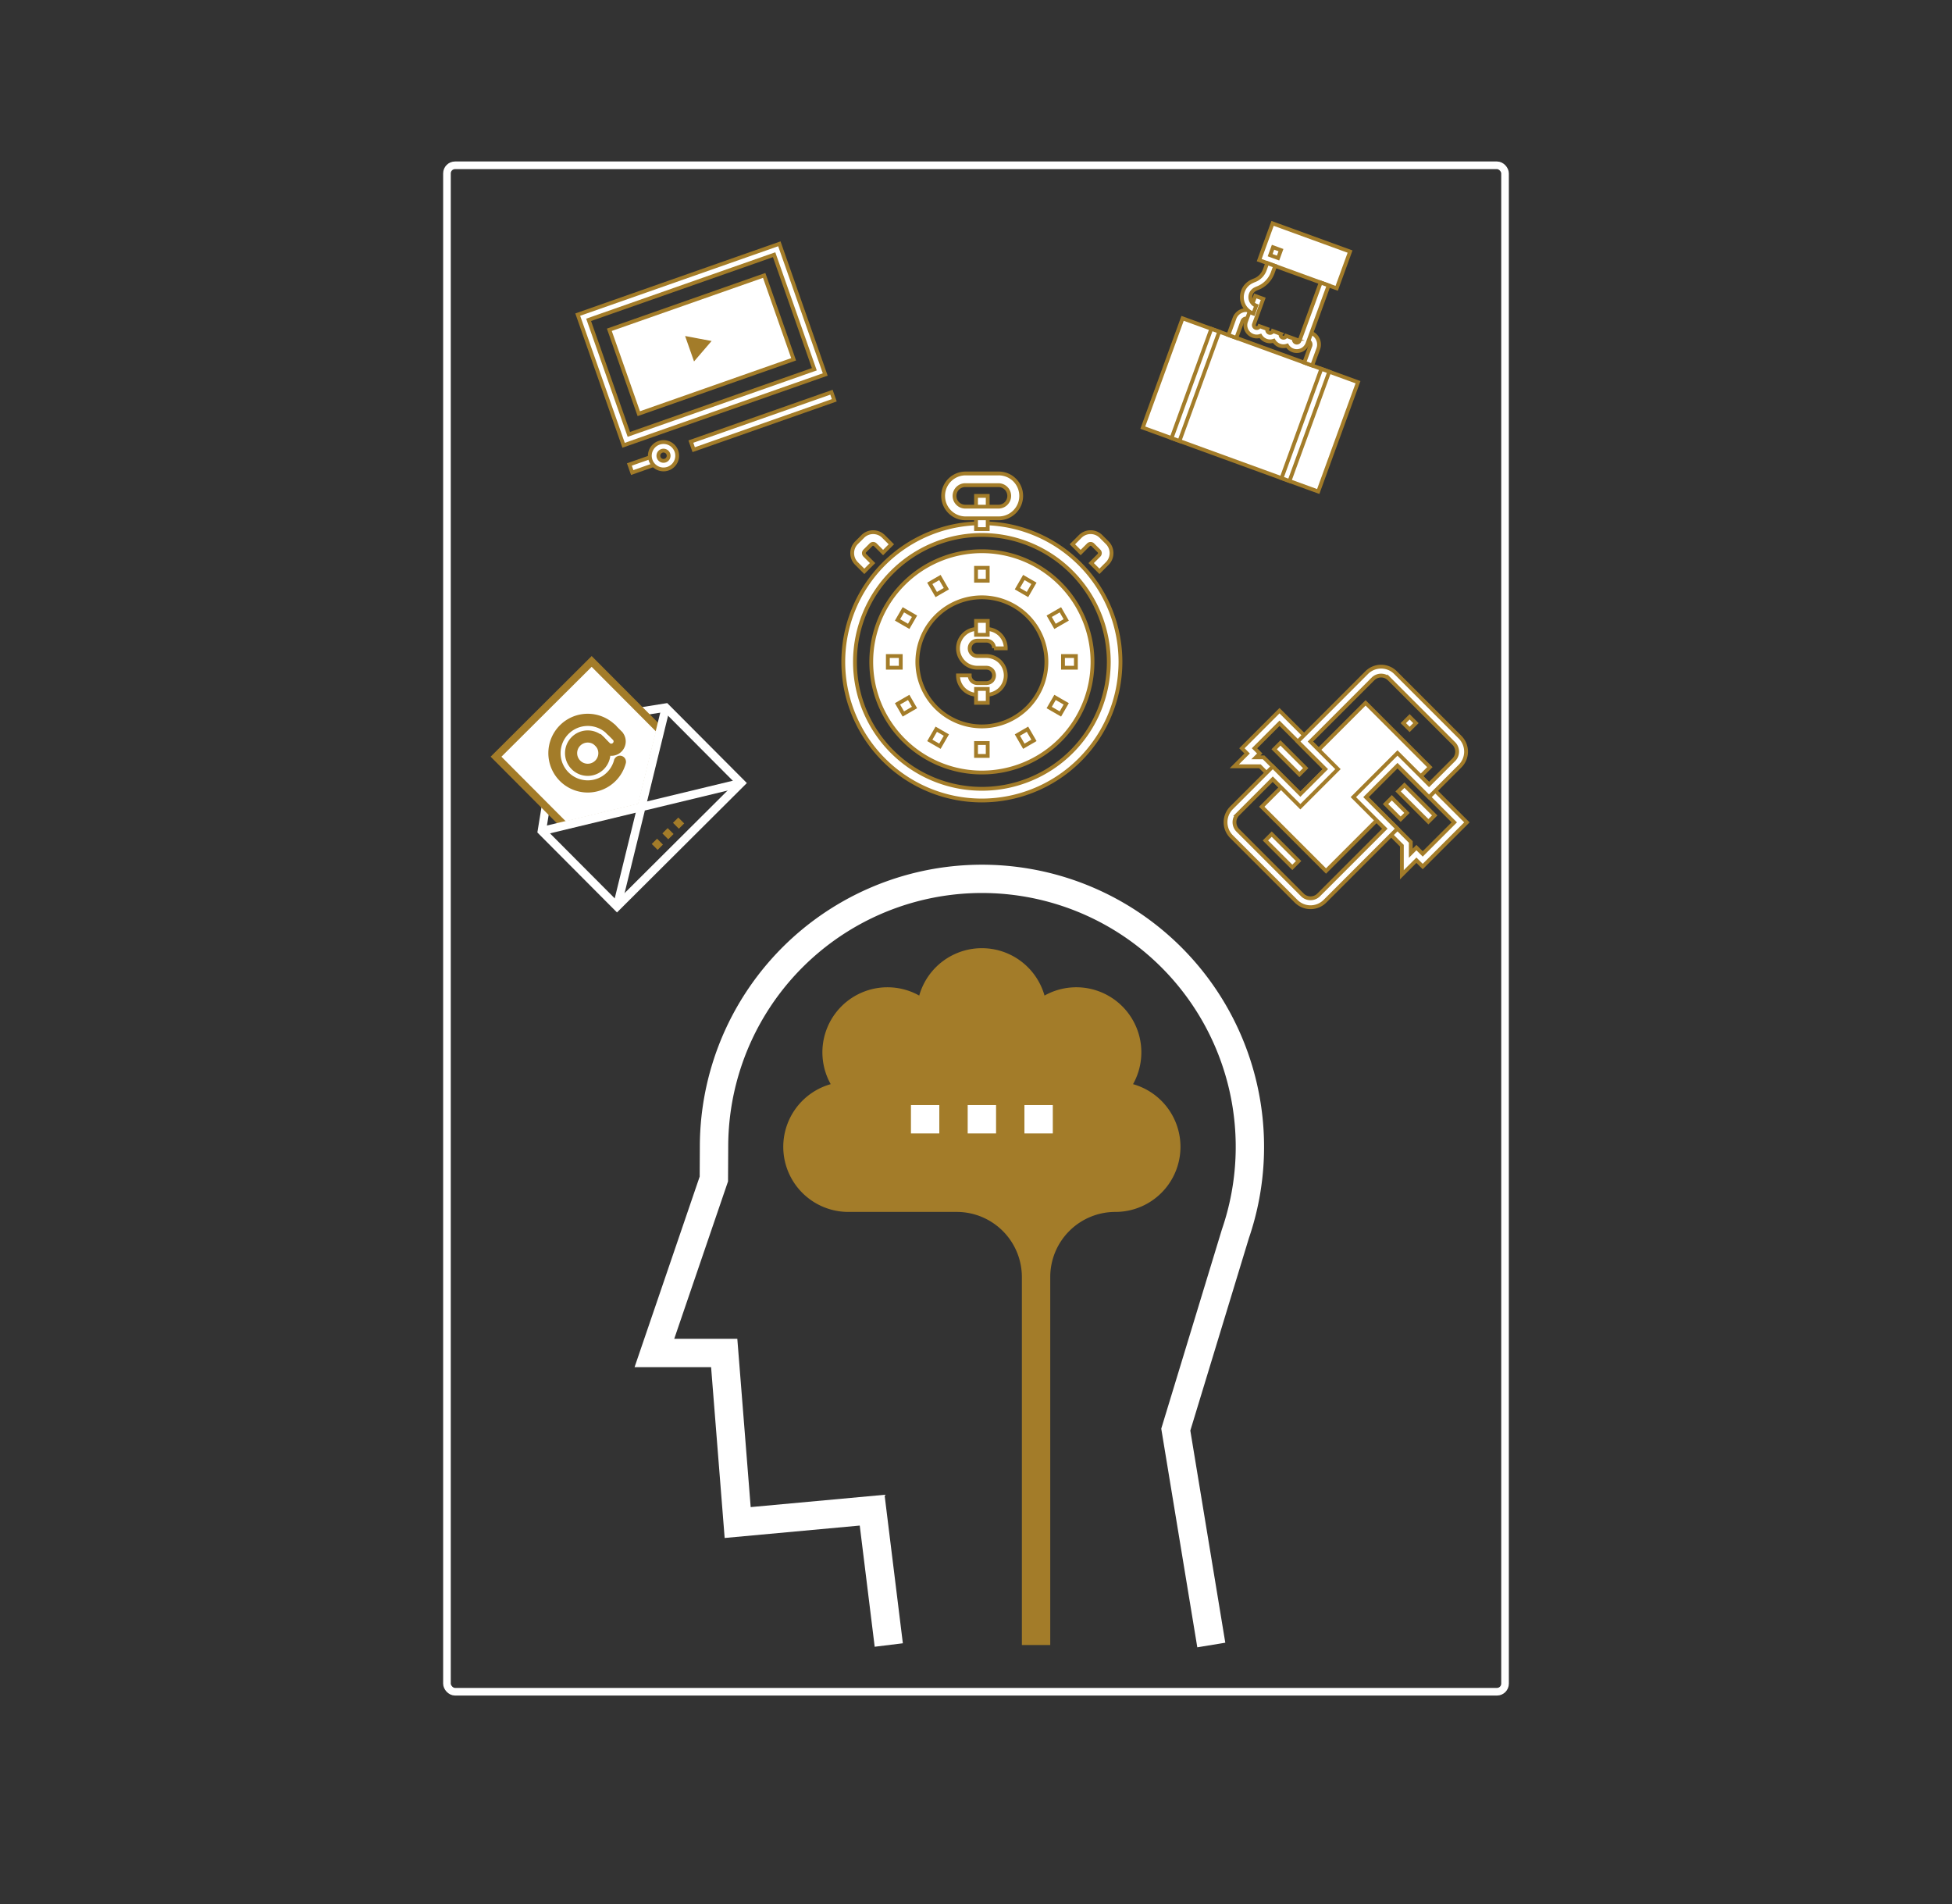 <?xml version="1.0"?>
<svg xmlns="http://www.w3.org/2000/svg" id="Layer_1" viewBox="0 0 512 499.354">
  <rect x="0" y="0" width="512" height="499.354" fill="#333333" stroke="none"/>
  <title>GMSC Security Retainer Services</title>
  <g>
    <path d="M49.898,1080.616c-25.048,0-45.447-19.878-45.447-44.274V625.552c0-24.396,20.398-44.29,45.447-44.29H471.005c25.116,0,45.447,19.894,45.447,44.29V1036.342c0,24.396-20.331,44.274-45.447,44.274H49.898Z" transform="translate(-4.451 -581.262)" fill="none"/>
    <rect x="117.235" y="43.345" width="277.529" height="400.294" rx="2.125" ry="2.125" fill="none" stroke="#fff" stroke-miterlimit="10" stroke-width="2"/>
    <g>
      <path d="M318.497,1013.253l-9.455-57.343,15.907-52.239A66.559,66.559,0,1,0,195.458,881.996l-0.046,9.067-14.112,41.284h16.546l3.506,44.133,35.113-3.227,4.802,38.94-7.387.91-3.919-31.78-35.433,3.256-3.558-44.79H170.892l17.083-49.982,0.041-7.83A73.997,73.997,0,1,1,332.029,905.962L316.667,956.417l9.173,55.627Z" transform="translate(-4.451 -581.262)" fill="#fff"/>
      <path d="M301.641,865.571a17.062,17.062,0,0,0-23.218-23.232,17.077,17.077,0,0,0-32.863,0,17.063,17.063,0,0,0-23.219,23.232,17.072,17.072,0,0,0,4.645,33.504h28.412a17.086,17.086,0,0,1,17.086,17.086v96.487h7.442V916.161a17.073,17.073,0,0,1,17.071-17.086A17.072,17.072,0,0,0,301.641,865.571Z" transform="translate(-4.451 -581.262)" fill="#a37c29"/>
      <g>
        <rect x="238.936" y="289.788" width="7.442" height="7.442" fill="#fff"/>
        <rect x="253.82" y="289.788" width="7.442" height="7.442" fill="#fff"/>
        <rect x="268.703" y="289.788" width="7.442" height="7.442" fill="#fff"/>
      </g>
    </g>
    <g>
      <path d="M200.348,786.609l-34.064,33.927-20.884-20.968,4.776-29.27,29.288-4.658Zm-34.058,30.839,30.969-30.845L178.705,767.973l-26.627,4.234-4.342,26.611Z" transform="translate(-4.451 -581.262)" fill="#fff"/>
      <polygon points="148.091 216.492 130.107 198.436 155.187 173.456 173.171 191.513 168.238 211.639 148.091 216.492" fill="#fff" stroke="#a37c29" stroke-miterlimit="10" stroke-width="2"/>
      <rect x="162.453" y="778.762" width="26.867" height="2.184" transform="translate(-627.87 183.801) rotate(-76.23)" fill="#fff"/>
      <rect x="146.195" y="794.955" width="26.868" height="2.184" transform="translate(-186.424 -521.747) rotate(-13.543)" fill="#fff"/>
      <polygon points="162.897 237.99 160.776 237.47 167.335 210.734 194.097 204.282 194.609 206.405 169.14 212.545 162.897 237.99" fill="#fff"/>
      <g>
        <path d="M165.546,785.73a9.829,9.829,0,1,1,.027-13.899,1.092,1.092,0,0,1-1.547,1.541,7.634,7.634,0,1,0,1.967,7.39,1.092,1.092,0,1,1,2.109.566A9.815,9.815,0,0,1,165.546,785.73Z" transform="translate(-4.451 -581.262)" fill="#a37c29" stroke="#a37c29" stroke-miterlimit="10"/>
        <path d="M162.465,782.636a5.461,5.461,0,1,1,.017-7.724A5.466,5.466,0,0,1,162.465,782.636Zm-6.166-6.191a3.277,3.277,0,1,0,4.635.008A3.28,3.28,0,0,0,156.299,776.445Z" transform="translate(-4.451 -581.262)" fill="#a37c29" stroke="#a37c29" stroke-miterlimit="10"/>
        <path d="M167.109,778.011a3.278,3.278,0,0,1-4.632-.01l-1.542-1.548a1.092,1.092,0,1,1,1.547-1.541l1.542,1.548a1.066,1.066,0,0,0,.766.32,1.119,1.119,0,0,0,1.103-1.096,1.088,1.088,0,0,0-.324-0.763l-1.542-1.548a1.092,1.092,0,1,1,1.547-1.541l1.542,1.548A3.262,3.262,0,0,1,167.109,778.011Z" transform="translate(-4.451 -581.262)" fill="#a37c29" stroke="#a37c29" stroke-miterlimit="10"/>
      </g>
      <g>
        <rect x="175.884" y="801.575" width="1.966" height="2.184" transform="translate(-519.327 -222.495) rotate(-44.885)" fill="#a37c29"/>
        <rect x="178.669" y="798.801" width="1.966" height="2.184" transform="translate(-516.558 -221.338) rotate(-44.885)" fill="#a37c29"/>
        <rect x="181.455" y="796.027" width="1.966" height="2.184" transform="translate(-513.788 -220.181) rotate(-44.885)" fill="#a37c29"/>
      </g>
    </g>
    <g>
      <g>
        <rect x="317.173" y="662.964" width="30.504" height="48.968" transform="translate(-431.711 183.443) rotate(-70)" fill="#fff" stroke="#a37c29" stroke-miterlimit="10"/>
        <rect x="302.745" y="681.09" width="30.504" height="2.213" transform="translate(-436.27 166.43) rotate(-70)" fill="#fff" stroke="#a37c29" stroke-miterlimit="10"/>
        <rect x="331.602" y="691.592" width="30.504" height="2.213" transform="translate(-427.153 200.456) rotate(-70)" fill="#fff" stroke="#a37c29" stroke-miterlimit="10"/>
        <path d="M328.731,669.874l-2.08-.757,1.598-4.391a3.294,3.294,0,0,1,4.215-1.962l0.886,0.322-0.757,2.08-0.886-.322a1.08,1.08,0,0,0-1.378.639Z" transform="translate(-4.451 -581.262)" fill="#fff" stroke="#a37c29" stroke-miterlimit="10"/>
        <path d="M348.632,677.117l-2.08-.757,1.598-4.391a1.081,1.081,0,0,0-.641-1.374l-0.898-.327,0.757-2.08,0.898,0.327a3.294,3.294,0,0,1,1.964,4.211Z" transform="translate(-4.451 -581.262)" fill="#fff" stroke="#a37c29" stroke-miterlimit="10"/>
      </g>
      <g>
        <rect x="341.522" y="637.55" width="10.258" height="21.627" transform="translate(-385.616 171.152) rotate(-70.005)" fill="#fff" stroke="#a37c29" stroke-miterlimit="10"/>
        <path d="M340.08,671.876a2.963,2.963,0,0,1-1.529-1.257,2.941,2.941,0,0,1-1.976-.02l-0.002-.001a2.959,2.959,0,0,1-1.53-1.255,2.949,2.949,0,0,1-1.976-.021l-0.008-.003a2.97,2.97,0,0,1-1.773-3.799l2.424-6.651,2.08,0.758-2.421,6.644a0.763,0.763,0,0,0,.026.58,0.744,0.744,0,0,0,.425.389l0.002,0.001a0.757,0.757,0,0,0,.976-0.453l2.08,0.757a0.754,0.754,0,0,0,.455.974l0.001,0a0.747,0.747,0,0,0,.574-0.024,0.775,0.775,0,0,0,.398-0.436l2.075,0.77a0.738,0.738,0,0,0,.026.572,0.778,0.778,0,0,0,1.007.367,0.754,0.754,0,0,0,.392-0.427l2.079,0.759a0.765,0.765,0,0,0,.452.969l0.001,0a0.746,0.746,0,0,0,.578-0.025,0.737,0.737,0,0,0,.39-0.421l5.561-15.268,2.08,0.757-5.558,15.262a2.971,2.971,0,0,1-3.807,1.776l-0.002-.001a2.935,2.935,0,0,1-1.524-1.256A2.943,2.943,0,0,1,340.08,671.876Z" transform="translate(-4.451 -581.262)" fill="#fff" stroke="#a37c29" stroke-miterlimit="10"/>
        <rect x="337.916" y="646.408" width="2.211" height="2.213" transform="translate(-389.847 163.367) rotate(-70)" fill="#fff" stroke="#a37c29" stroke-miterlimit="10"/>
        <path d="M333.199,663.498a4.572,4.572,0,0,1-.354-8.449,7.422,7.422,0,0,1,.748-0.319,4.657,4.657,0,0,0,2.638-2.797l0.612-1.682,2.08,0.757-0.612,1.682a6.849,6.849,0,0,1-4,4.134,5.461,5.461,0,0,0-.515.224,2.406,2.406,0,0,0-1.251,1.343,2.365,2.365,0,0,0,1.411,3.027Z" transform="translate(-4.451 -581.262)" fill="#fff" stroke="#a37c29" stroke-miterlimit="10"/>
      </g>
    </g>
    <g>
      <g>
        <path d="M372.153,810.661l-0-7.634-12.727-12.727,11.581-11.581,18.198,18.198-11.581,11.581-1.654-1.654Zm-9.418-20.361,11.758,11.758-0,2.954,1.477-1.477,1.654,1.654,8.272-8.272-14.89-14.89Z" transform="translate(-4.451 -581.262)" fill="#fff" stroke="#a37c29" stroke-miterlimit="10"/>
        <rect x="369.506" y="790.471" width="2.34" height="5.615" transform="translate(-456.815 -86.808) rotate(-45)" fill="#fff" stroke="#a37c29" stroke-miterlimit="10"/>
        <rect x="374.8" y="786.339" width="2.34" height="11.23" transform="translate(-454.329 -83.453) rotate(-45)" fill="#fff" stroke="#a37c29" stroke-miterlimit="10"/>
      </g>
      <g>
        <path d="M328.208,782.212l3.359-3.359-1.368-1.368,9.861-9.861,15.332,15.332-9.861,9.861-10.606-10.606Zm5.3-4.726,1.368,1.368-1.018,1.018h2.037l9.637,9.637,6.552-6.552-12.023-12.023Z" transform="translate(-4.451 -581.262)" fill="#fff" stroke="#a37c29" stroke-miterlimit="10"/>
        <rect x="341.625" y="775.542" width="2.34" height="9.359" transform="translate(-455.749 -110.347) rotate(-45)" fill="#fff" stroke="#a37c29" stroke-miterlimit="10"/>
      </g>
      <g>
        <polygon points="371.832 204.388 375.042 201.178 358.187 184.322 345.05 197.459 349.286 201.696 341.079 209.902 336.843 205.666 330.951 211.558 347.807 228.413 361.905 214.315 356.629 209.039 366.556 199.112 371.832 204.388" fill="#fff" stroke="#a37c29" stroke-miterlimit="10"/>
        <g>
          <rect x="373.015" y="769.723" width="2.34" height="2.34" transform="translate(-439.958 -90.884) rotate(-45)" fill="#fff" stroke="#a37c29" stroke-miterlimit="10"/>
          <rect x="339.548" y="799.368" width="2.34" height="9.983" transform="translate(-473.426 -104.746) rotate(-45)" fill="#fff" stroke="#a37c29" stroke-miterlimit="10"/>
          <path d="M344.417,817.607l-16.946-16.946a5.348,5.348,0,0,1-.003-7.555l10.829-10.829,7.232,7.232,6.552-6.552-7.232-7.232,18.077-18.077a5.351,5.351,0,0,1,7.559-.001l16.946,16.946a5.349,5.349,0,0,1-.002,7.557l-8.151,8.151-8.272-8.272-8.272,8.272,8.272,8.272-19.036,19.036A5.347,5.347,0,0,1,344.417,817.607Zm-6.119-32.021-9.175,9.175a3.006,3.006,0,0,0,.003,4.246l16.946,16.946a3.005,3.005,0,0,0,4.245.001l17.382-17.382-8.272-8.272,11.581-11.581,8.272,8.272,6.496-6.496a3.007,3.007,0,0,0,.002-4.248l-16.946-16.946a3.008,3.008,0,0,0-4.25.001l-16.423,16.423,7.232,7.232-9.861,9.861Z" transform="translate(-4.451 -581.262)" fill="#fff" stroke="#a37c29" stroke-miterlimit="10"/>
        </g>
      </g>
    </g>
    <g>
      <rect x="166.922" y="659.957" width="43.046" height="23.317" transform="translate(-216.307 -480.906) rotate(-19.347)" fill="#fff" stroke="#a37c29" stroke-miterlimit="10"/>
      <polygon points="178.94 87.464 187.59 89.091 181.856 95.769 178.94 87.464" fill="#a37c29" stroke="#fff" stroke-miterlimit="10"/>
      <g>
        <path d="M220.904,679.466l-52.884,18.568-12.032-34.269,52.884-18.568ZM169.392,695.176l48.654-17.083-10.547-30.038-48.654,17.083Z" transform="translate(-4.451 -581.262)" fill="#fff" stroke="#a37c29" stroke-miterlimit="10"/>
        <rect x="184.928" y="690.53" width="39.085" height="2.242" transform="translate(-222.039 -474.466) rotate(-19.347)" fill="#fff" stroke="#a37c29" stroke-miterlimit="10"/>
        <rect x="169.81" y="701.362" width="7.623" height="2.242" transform="matrix(0.944, -0.331, 0.331, 0.944, -227.37, -484.074)" fill="#fff" stroke="#a37c29" stroke-miterlimit="10"/>
        <path d="M179.675,704.159a3.587,3.587,0,1,1,2.196-4.573A3.591,3.591,0,0,1,179.675,704.159Zm-1.634-4.654a1.345,1.345,0,1,0,1.715.824A1.347,1.347,0,0,0,178.041,699.505Z" transform="translate(-4.451 -581.262)" fill="#fff" stroke="#a37c29" stroke-miterlimit="10"/>
      </g>
    </g>
    <g>
      <path d="M261.992,791.181A36.35,36.35,0,1,1,298.342,754.831,36.392,36.392,0,0,1,261.992,791.181Zm0-69.638a33.288,33.288,0,1,0,33.288,33.288A33.325,33.325,0,0,0,261.992,721.543Z" transform="translate(-4.451 -581.262)" fill="#fff" stroke="#a37c29" stroke-miterlimit="10"/>
      <path d="M261.992,725.815a29.016,29.016,0,1,0,29.016,29.016A29.015,29.015,0,0,0,261.992,725.815Zm0,45.942a16.927,16.927,0,1,1,16.927-16.926A16.946,16.946,0,0,1,261.992,771.757Z" transform="translate(-4.451 -581.262)" fill="#fff" stroke="#a37c29" stroke-miterlimit="10"/>
      <g>
        <rect x="256.009" y="148.905" width="3.063" height="3.385" fill="#fff" stroke="#a37c29" stroke-miterlimit="10"/>
        <rect x="248.975" y="733.245" width="3.063" height="3.385" transform="translate(-338.539 -357.339) rotate(-30.02)" fill="#fff" stroke="#a37c29" stroke-miterlimit="10"/>
        <rect x="240.567" y="741.653" width="3.063" height="3.385" transform="translate(-527.133 -0.047) rotate(-59.991)" fill="#fff" stroke="#a37c29" stroke-miterlimit="10"/>
        <rect x="232.877" y="172.038" width="3.386" height="3.063" fill="#fff" stroke="#a37c29" stroke-miterlimit="10"/>
        <rect x="240.406" y="764.785" width="3.385" height="3.062" transform="translate(-355.472 -357.22) rotate(-30.031)" fill="#fff" stroke="#a37c29" stroke-miterlimit="10"/>
        <rect x="248.814" y="773.193" width="3.385" height="3.063" transform="translate(-550.098 22.906) rotate(-59.99)" fill="#fff" stroke="#a37c29" stroke-miterlimit="10"/>
        <rect x="256.009" y="194.849" width="3.063" height="3.384" fill="#fff" stroke="#a37c29" stroke-miterlimit="10"/>
        <rect x="271.946" y="773.031" width="3.063" height="3.385" transform="translate(-355.546 -340.295) rotate(-30.04)" fill="#fff" stroke="#a37c29" stroke-miterlimit="10"/>
        <rect x="280.355" y="764.622" width="3.063" height="3.388" transform="translate(-527.209 46.317) rotate(-60.021)" fill="#fff" stroke="#a37c29" stroke-miterlimit="10"/>
        <rect x="278.817" y="172.038" width="3.386" height="3.063" fill="#fff" stroke="#a37c29" stroke-miterlimit="10"/>
        <rect x="280.192" y="741.814" width="3.389" height="3.063" transform="translate(-338.36 -340.727) rotate(-30)" fill="#fff" stroke="#a37c29" stroke-miterlimit="10"/>
        <rect x="271.785" y="733.406" width="3.385" height="3.063" transform="translate(-504.164 22.909) rotate(-59.99)" fill="#fff" stroke="#a37c29" stroke-miterlimit="10"/>
      </g>
      <g>
        <path d="M263.186,763.461h-2.378a5.062,5.062,0,0,1-5.075-5.077h3.063a1.999,1.999,0,0,0,2.012,2.014h2.378a2.091,2.091,0,0,0,1.445-.601,2.081,2.081,0,0,0-.011-2.841,2.081,2.081,0,0,0-1.433-.593h-2.378a5.08,5.08,0,1,1,0-10.16h2.378a5.182,5.182,0,0,1,3.584,1.471,5.083,5.083,0,0,1,1.478,3.604h-3.063a2.002,2.002,0,0,0-.575-1.432,2.078,2.078,0,0,0-1.424-.58h-2.378a2.017,2.017,0,1,0,0,4.034h2.378a5.176,5.176,0,0,1,3.585,1.476,5.14,5.14,0,0,1,.014,7.197A5.193,5.193,0,0,1,263.186,763.461Z" transform="translate(-4.451 -581.262)" fill="#fff" stroke="#a37c29" stroke-miterlimit="10"/>
        <rect x="256.012" y="162.833" width="3.063" height="3.64" fill="#fff" stroke="#a37c29" stroke-miterlimit="10"/>
        <rect x="256.012" y="180.668" width="3.063" height="3.637" fill="#fff" stroke="#a37c29" stroke-miterlimit="10"/>
      </g>
      <rect x="256.01" y="130.046" width="3.063" height="8.705" fill="#fff" stroke="#a37c29" stroke-miterlimit="10"/>
      <path d="M266.344,717.191h-8.705a5.884,5.884,0,0,1,0-11.767h8.705A5.884,5.884,0,1,1,266.344,717.191Zm-8.705-8.705a2.821,2.821,0,0,0,0,5.642h8.705a2.821,2.821,0,0,0,0-5.642h-8.705Z" transform="translate(-4.451 -581.262)" fill="#fff" stroke="#a37c29" stroke-miterlimit="10"/>
      <path d="M292.825,731.088l-2.166-2.166,2.051-2.052a0.79,0.79,0,0,0-.001-1.118l-1.64-1.641a0.81,0.81,0,0,0-1.116-.001l-2.053,2.052-2.166-2.166,2.052-2.052a3.852,3.852,0,0,1,5.447-.001l1.641,1.642a3.852,3.852,0,0,1-.001,5.45Z" transform="translate(-4.451 -581.262)" fill="#fff" stroke="#a37c29" stroke-miterlimit="10"/>
      <path d="M231.159,731.088l-2.051-2.052a3.851,3.851,0,0,1-.001-5.448l1.641-1.641a3.853,3.853,0,0,1,5.448-0l2.052,2.052-2.165,2.166-2.052-2.052a0.79,0.79,0,0,0-1.118.001l-1.64,1.64a0.789,0.789,0,0,0,0,1.117l2.051,2.052Z" transform="translate(-4.451 -581.262)" fill="#fff" stroke="#a37c29" stroke-miterlimit="10"/>
    </g>
  </g>
</svg>

